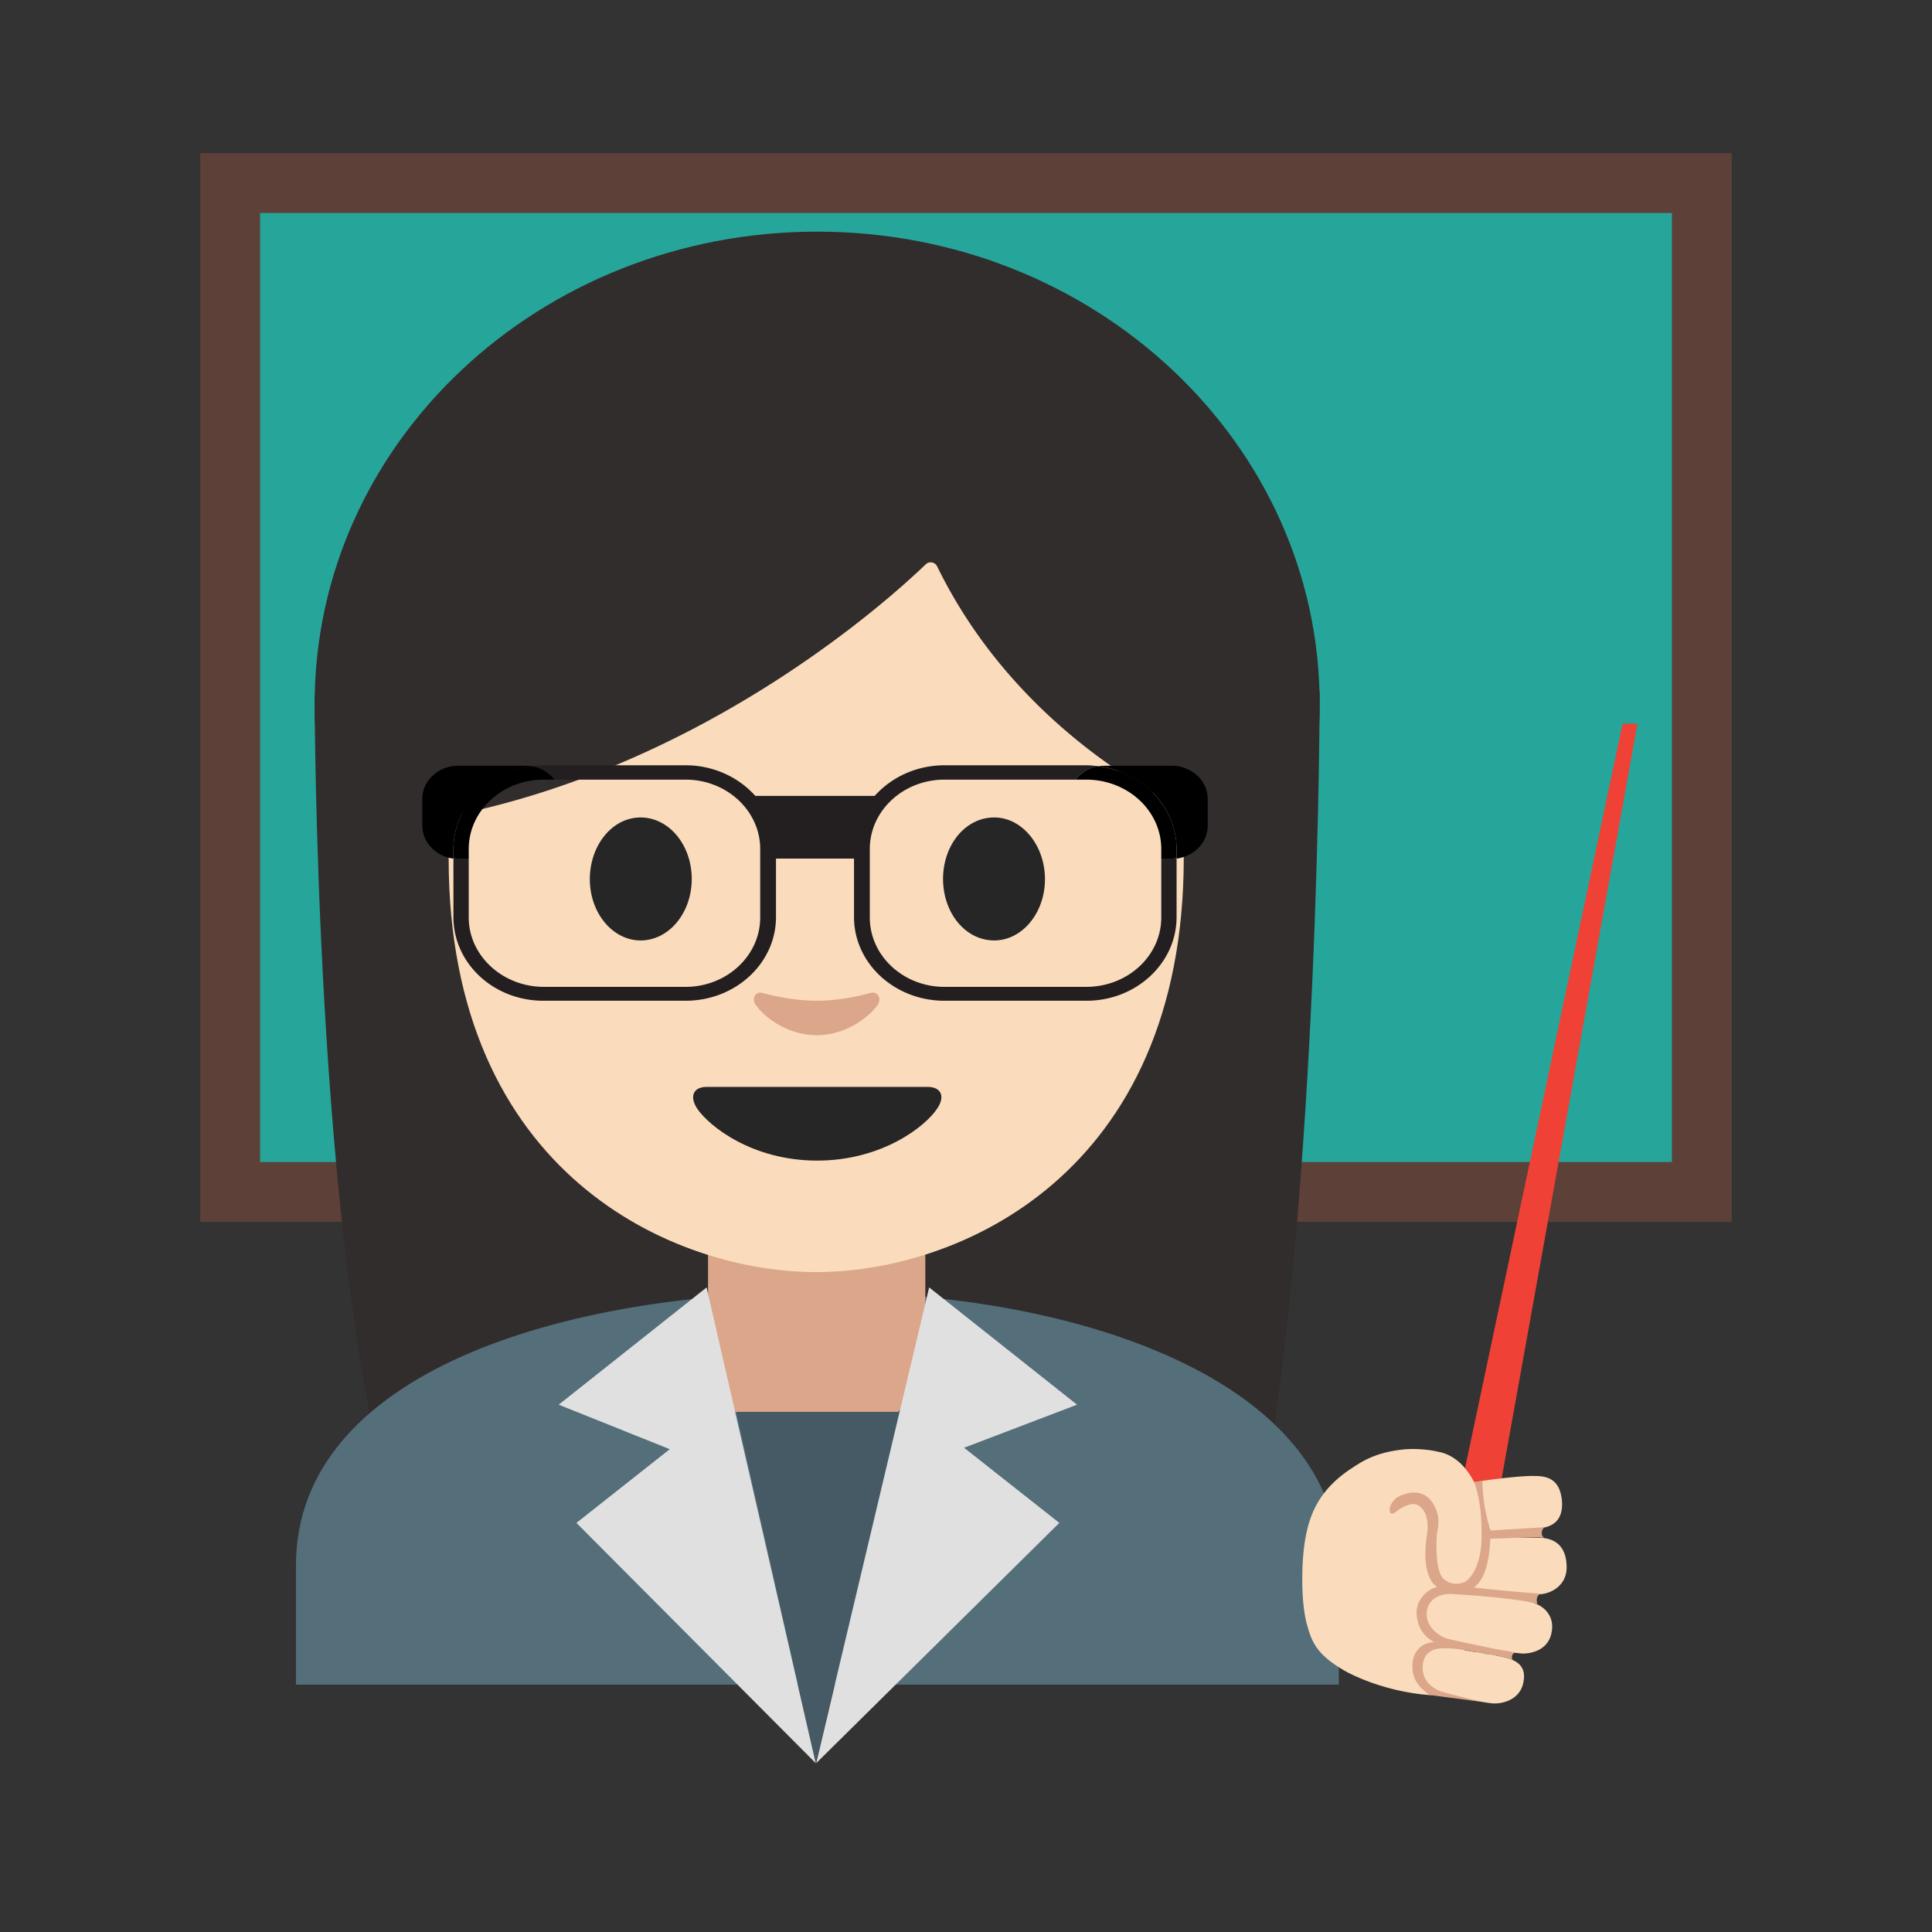 <svg id="bg_noc_woman-m-f-1-2-school" width="200" height="200" xmlns="http://www.w3.org/2000/svg" version="1.1" xmlns:xlink="http://www.w3.org/1999/xlink" xmlns:svgjs="http://svgjs.com/svgjs" class="bgs" preserveAspectRatio="xMidYMin slice"><rect width="100%" height="100%" fill="#333333" stroke="none"/><defs id="SvgjsDefs15145"/><rect id="rect_noc_woman-m-f-1-2-school" width="100%" height="100%" fill="none"/><svg id="th_noc_woman-m-f-1-2-school" preserveAspectRatio="xMidYMid meet" viewBox="-3.2 -3.2 38.4 40.368" class="svg_thumb" data-uid="noc_woman-m-f-1-2-school" data-keyword="woman-m-f-1-2-school" data-complex="true" data-coll="noc" data-c="{&quot;262626&quot;:[&quot;noc_woman-m-f-1-2-school_l_9&quot;],&quot;ffffff&quot;:[&quot;noc_woman-m-f-1-2-school_l_1&quot;],&quot;26a69a&quot;:[&quot;noc_woman-m-f-1-2-school_l_2&quot;],&quot;5d4037&quot;:[&quot;noc_woman-m-f-1-2-school_l_3&quot;],&quot;312d2d&quot;:[&quot;noc_woman-m-f-1-2-school_l_4&quot;,&quot;noc_woman-m-f-1-2-school_l_5&quot;,&quot;noc_woman-m-f-1-2-school_l_11&quot;],&quot;546e7a&quot;:[&quot;noc_woman-m-f-1-2-school_l_6&quot;],&quot;dba689&quot;:[&quot;noc_woman-m-f-1-2-school_l_7&quot;,&quot;noc_woman-m-f-1-2-school_l_10&quot;,&quot;noc_woman-m-f-1-2-school_l_23&quot;],&quot;fadcbc&quot;:[&quot;noc_woman-m-f-1-2-school_l_8&quot;,&quot;noc_woman-m-f-1-2-school_l_22&quot;],&quot;455a64&quot;:[&quot;noc_woman-m-f-1-2-school_l_12&quot;],&quot;e0e0e0&quot;:[&quot;noc_woman-m-f-1-2-school_l_13&quot;],&quot;231f20&quot;:[&quot;noc_woman-m-f-1-2-school_l_14&quot;,&quot;noc_woman-m-f-1-2-school_l_17&quot;,&quot;noc_woman-m-f-1-2-school_l_20&quot;],&quot;000000&quot;:[&quot;noc_woman-m-f-1-2-school_l_15&quot;,&quot;noc_woman-m-f-1-2-school_l_16&quot;,&quot;noc_woman-m-f-1-2-school_l_18&quot;,&quot;noc_woman-m-f-1-2-school_l_19&quot;],&quot;ef4136&quot;:[&quot;noc_woman-m-f-1-2-school_l_21&quot;]}" data-colors="[&quot;#ffffff&quot;,&quot;#26a69a&quot;,&quot;#5d4037&quot;,&quot;#312d2d&quot;,&quot;#546e7a&quot;,&quot;#dba689&quot;,&quot;#fadcbc&quot;,&quot;#262626&quot;,&quot;#455a64&quot;,&quot;#e0e0e0&quot;,&quot;#231f20&quot;,&quot;#000000&quot;,&quot;#ef4136&quot;]" style="overflow: visible;"><path id="noc_woman-m-f-1-2-school_l_1" d="M4.26 24.02H9.48V25.01H4.26Z " data-color-original="#ffffff" fill="#ffffff" class="whites"/><path id="noc_woman-m-f-1-2-school_l_2" d="M0.63 0.63H31.38V21.71H0.63Z " data-color-original="#26a69a" fill="#26a69a" class="cyans"/><path id="noc_woman-m-f-1-2-school_l_3" d="M30.75 1.25V21.08H1.25V1.25ZM32 0H0V22.33H32Z " data-color-original="#5d4037" fill="#5d4037" class="reds"/><path id="noc_woman-m-f-1-2-school_l_4" d="M4.02 28.37C2.39 22.78 2.39 11.33 2.39 11.33L23.39 11.25S23.39 21.62 22.17 28.29Z " data-color-original="#312d2d" fill="#312d2d" class="grays"/><path id="noc_woman-m-f-1-2-school_l_5" d="M23.39 11.51C23.39 16.97 18.69 21.39 12.89 21.39S2.39 16.97 2.39 11.51S7.09 1.64 12.89 1.64S23.39 6.06 23.39 11.51Z " data-color-original="#312d2d" fill="#312d2d" class="grays"/><path id="noc_woman-m-f-1-2-school_l_6" d="M2 29.51V32H23.79V29.51C23.79 25.71 18.44 23.79 12.97 23.8C7.55 23.8 2 25.49 2 29.51Z " data-color-original="#546e7a" fill="#546e7a" class="grays"/><path id="noc_woman-m-f-1-2-school_l_7" d="M12.88 22.55H10.61V24.94C10.61 26.03 11.54 26.91 12.68 26.91H13.09C14.23 26.91 15.15 26.03 15.15 24.94V22.55Z " data-color-original="#dba689" fill="#dba689" class="reds"/><path id="noc_woman-m-f-1-2-school_l_8" d="M12.87 3.38C6.78 3.38 5.19 8.09 5.19 14.73C5.19 21.35 9.91 23.38 12.87 23.38S20.55 21.35 20.55 14.72C20.55 8.09 18.95 3.38 12.87 3.38Z " data-color-original="#fadcbc" fill="#fadcbc" class="reds"/><path id="noc_woman-m-f-1-2-school_l_9" d="M15.2 19.51H10.58C10.32 19.51 10.21 19.69 10.38 19.96C10.63 20.33 11.53 21.05 12.89 21.05S15.16 20.33 15.4 19.96C15.58 19.69 15.46 19.51 15.2 19.51ZM10.27 15.16C10.27 15.88 9.79 16.45 9.2 16.45C8.62 16.45 8.14 15.88 8.14 15.17S8.61 13.88 9.2 13.88S10.27 14.45 10.27 15.17ZM15.52 15.16C15.52 15.88 15.99 16.45 16.59 16.45C17.17 16.45 17.65 15.88 17.65 15.17S17.17 13.88 16.59 13.88C15.99 13.88 15.52 14.45 15.52 15.17Z " data-color-original="#262626" fill="#262626" class="grays"/><path id="noc_woman-m-f-1-2-school_l_10" d="M13.99 17.55C13.6 17.66 13.19 17.71 12.88 17.71S12.16 17.66 11.76 17.55C11.6 17.5 11.53 17.66 11.59 17.77C11.72 17.99 12.22 18.43 12.88 18.43S14.04 17.99 14.17 17.77C14.23 17.66 14.16 17.5 13.99 17.55Z " data-color-original="#dba689" fill="#dba689" class="reds"/><path id="noc_woman-m-f-1-2-school_l_11" d="M15.16 8.59C14.35 9.37 10.34 12.98 4.8 13.93V6.51S7.19 1.78 12.92 1.78S21.04 6.63 21.04 6.63V13.93S17.28 12.49 15.4 8.64A0.15 0.15 0 0 0 15.16 8.59Z " data-color-original="#312d2d" fill="#312d2d" class="grays"/><path id="noc_woman-m-f-1-2-school_l_12" d="M11.2 26.3H14.61L12.86 33.64Z " data-color-original="#455a64" fill="#455a64" class="grays"/><path id="noc_woman-m-f-1-2-school_l_13" d="M7.86 28.62L9.81 27.08L7.49 26.15L10.58 23.7L12.86 33.64ZM15.96 27.05L17.95 28.62L12.87 33.64L15.23 23.7L18.32 26.15Z " data-color-original="#e0e0e0" fill="#e0e0e0" class="grays"/><path id="noc_woman-m-f-1-2-school_l_14" d="M10.14 12.79H7.18C7.09 12.79 7.01 12.8 6.92 12.81A0.75 0.75 0 0 1 7.4 13.09H10.14C11 13.09 11.7 13.74 11.7 14.54V15.97C11.7 16.77 11 17.42 10.14 17.42H7.18C6.32 17.42 5.61 16.77 5.61 15.97V14.74H5.39A0.75 0.75 0 0 1 5.29 14.73V15.96C5.29 16.93 6.13 17.71 7.17 17.71H10.14C11.18 17.71 12.03 16.93 12.03 15.96V14.54C12.03 13.58 11.18 12.79 10.14 12.79Z " data-color-original="#231f20" fill="#231f20" class="grays"/><path id="noc_woman-m-f-1-2-school_l_15" d="M6.92 12.81A0.77 0.77 0 0 0 6.79 12.8H5.39C4.98 12.8 4.64 13.11 4.64 13.49V14.05C4.64 14.4 4.92 14.69 5.29 14.74V14.55C5.29 13.66 6 12.93 6.93 12.81Z " fill="#000000" class="blacks"/><path id="noc_woman-m-f-1-2-school_l_16" d="M5.61 14.74V14.54C5.61 13.74 6.31 13.09 7.18 13.09H7.4A0.75 0.75 0 0 0 6.93 12.81C6 12.92 5.29 13.66 5.29 14.54V14.73C5.32 14.74 5.36 14.74 5.39 14.74Z " fill="#000000" class="blacks"/><path id="noc_woman-m-f-1-2-school_l_17" d="M15.55 12.79H18.51C18.6 12.79 18.68 12.8 18.77 12.81A0.75 0.75 0 0 0 18.29 13.09H15.55C14.69 13.09 13.99 13.74 13.99 14.54V15.97C13.99 16.77 14.69 17.42 15.55 17.42H18.51C19.38 17.42 20.08 16.77 20.08 15.97V14.74H20.3C20.33 14.74 20.37 14.74 20.4 14.73V15.96C20.4 16.93 19.55 17.71 18.52 17.71H15.55C14.51 17.71 13.66 16.93 13.66 15.96V14.54C13.66 13.58 14.51 12.79 15.55 12.79Z " data-color-original="#231f20" fill="#231f20" class="grays"/><path id="noc_woman-m-f-1-2-school_l_18" d="M18.77 12.81A0.77 0.77 0 0 1 18.9 12.8H20.3C20.71 12.8 21.05 13.11 21.05 13.49V14.05C21.05 14.4 20.77 14.69 20.4 14.74V14.55C20.4 13.66 19.69 12.93 18.77 12.81Z " fill="#000000" class="blacks"/><path id="noc_woman-m-f-1-2-school_l_19" d="M20.08 14.74V14.54C20.08 13.74 19.38 13.09 18.51 13.09H18.29A0.75 0.75 0 0 1 18.76 12.81C19.68 12.92 20.4 13.66 20.4 14.54V14.73C20.36 14.74 20.33 14.74 20.29 14.74Z " fill="#000000" class="blacks"/><path id="noc_woman-m-f-1-2-school_l_20" d="M13.84 14.74H11.8L11.53 13.43H14.14Z " data-color-original="#231f20" fill="#231f20" class="grays"/><path id="noc_woman-m-f-1-2-school_l_21" d="M26.95 29.04L26.13 28.88L29.72 11.92H30.03Z " data-color-original="#ef4136" fill="#ef4136" class="reds"/><path id="noc_woman-m-f-1-2-school_l_22" d="M25.9 27.14C26.24 27.22 26.46 27.47 26.62 27.77C27.01 27.7 27.68 27.63 27.87 27.64C28.1 27.64 28.4 27.67 28.45 28.14C28.48 28.45 28.37 28.7 27.98 28.73C27.83 28.75 27.68 28.76 27.53 28.76L27.58 28.93L27.93 28.93C28.33 28.92 28.55 29.13 28.55 29.55C28.55 29.92 28.24 30.09 28.01 30.11A7.52 7.52 0 0 1 27.21 30.06L27.17 30.14L27.16 30.16C27.37 30.19 27.57 30.23 27.71 30.25C28.1 30.32 28.29 30.58 28.24 30.88C28.19 31.25 27.86 31.35 27.63 31.35C27.46 31.34 26.86 31.25 26.45 31.16L26.38 31.27L26.47 31.29L26.48 31.29C26.51 31.3 26.54 31.3 26.56 31.3L26.58 31.31L26.68 31.32H26.68L26.79 31.34C26.79 31.34 26.8 31.34 26.8 31.34L26.88 31.36C26.89 31.36 26.91 31.36 26.92 31.36L26.98 31.37L27.02 31.38L27.08 31.39C27.09 31.4 27.1 31.4 27.12 31.4L27.21 31.42C27.56 31.49 27.7 31.65 27.65 31.93C27.59 32.32 27.2 32.41 26.99 32.39C26.78 32.37 26.07 32.23 25.84 32.13L25.8 32.1L25.72 32.22C24.68 32.15 23.93 31.72 23.93 31.72C23.32 31.37 23.22 31.11 23.11 30.69C23 30.22 23.03 29.65 23.03 29.56C23.07 28.61 23.28 28 24.04 27.49C24.23 27.37 24.5 27.16 25.1 27.09C25.33 27.06 25.66 27.08 25.89 27.14Z " data-color-original="#fadcbc" fill="#fadcbc" class="reds"/><path id="noc_woman-m-f-1-2-school_l_23" d="M26.77 28.71S26.78 28.23 26.62 27.77L26.79 27.74A3.61 3.61 0 0 0 26.96 28.78L27.11 28.77L28.1 28.71S28.03 28.73 28.03 28.84A0.12 0.12 0 0 0 28.08 28.93A1.15 1.15 0 0 0 27.94 28.92L26.96 28.95C26.95 28.98 26.95 29 26.95 29.03C26.93 29.44 26.83 29.82 26.61 29.97A34.05 34.05 0 0 0 28.01 30.1C27.88 30.16 27.94 30.31 27.94 30.31C27.44 30.18 26.22 30.11 26.22 30.11C25.71 30.06 25.64 30.41 25.64 30.41C25.54 30.83 26 31.02 26 31.02C26.06 31.05 26.61 31.16 26.99 31.24L27.38 31.31L27.49 31.33C27.48 31.33 27.43 31.33 27.41 31.4A0.12 0.12 0 0 0 27.42 31.48A1.21 1.21 0 0 0 27.21 31.42C27.03 31.38 26.48 31.29 26.44 31.28L26.3 31.26C25.84 31.2 25.73 31.29 25.73 31.29C25.48 31.42 25.55 31.74 25.55 31.74C25.6 32.05 25.95 32.15 25.95 32.15C26.08 32.19 26.78 32.36 26.78 32.36L25.72 32.22C25.64 32.2 25.62 32.17 25.58 32.13C25.2 31.83 25.36 31.41 25.36 31.41A0.46 0.46 0 0 1 25.54 31.18A0.6 0.6 0 0 1 25.78 31.11C25.35 30.88 25.42 30.42 25.42 30.42A0.58 0.58 0 0 1 25.84 29.96C25.83 29.95 25.81 29.94 25.8 29.92C25.8 29.92 25.52 29.74 25.62 28.95C25.66 28.69 25.65 28.65 25.62 28.49C25.62 28.49 25.52 28.13 25.23 28.25C25.23 28.25 25.13 28.27 24.97 28.4C24.97 28.4 24.85 28.49 24.85 28.34C24.85 28.3 24.88 28.21 24.95 28.14C24.95 28.14 25.01 28.06 25.17 28.02C25.17 28.02 25.58 27.85 25.79 28.27C25.9 28.49 25.88 28.63 25.84 28.85C25.84 28.85 25.78 29.55 25.96 29.77C25.96 29.77 26.14 29.98 26.43 29.85C26.43 29.85 26.82 29.64 26.77 28.71Z " data-color-original="#dba689" fill="#dba689" class="reds"/></svg></svg>